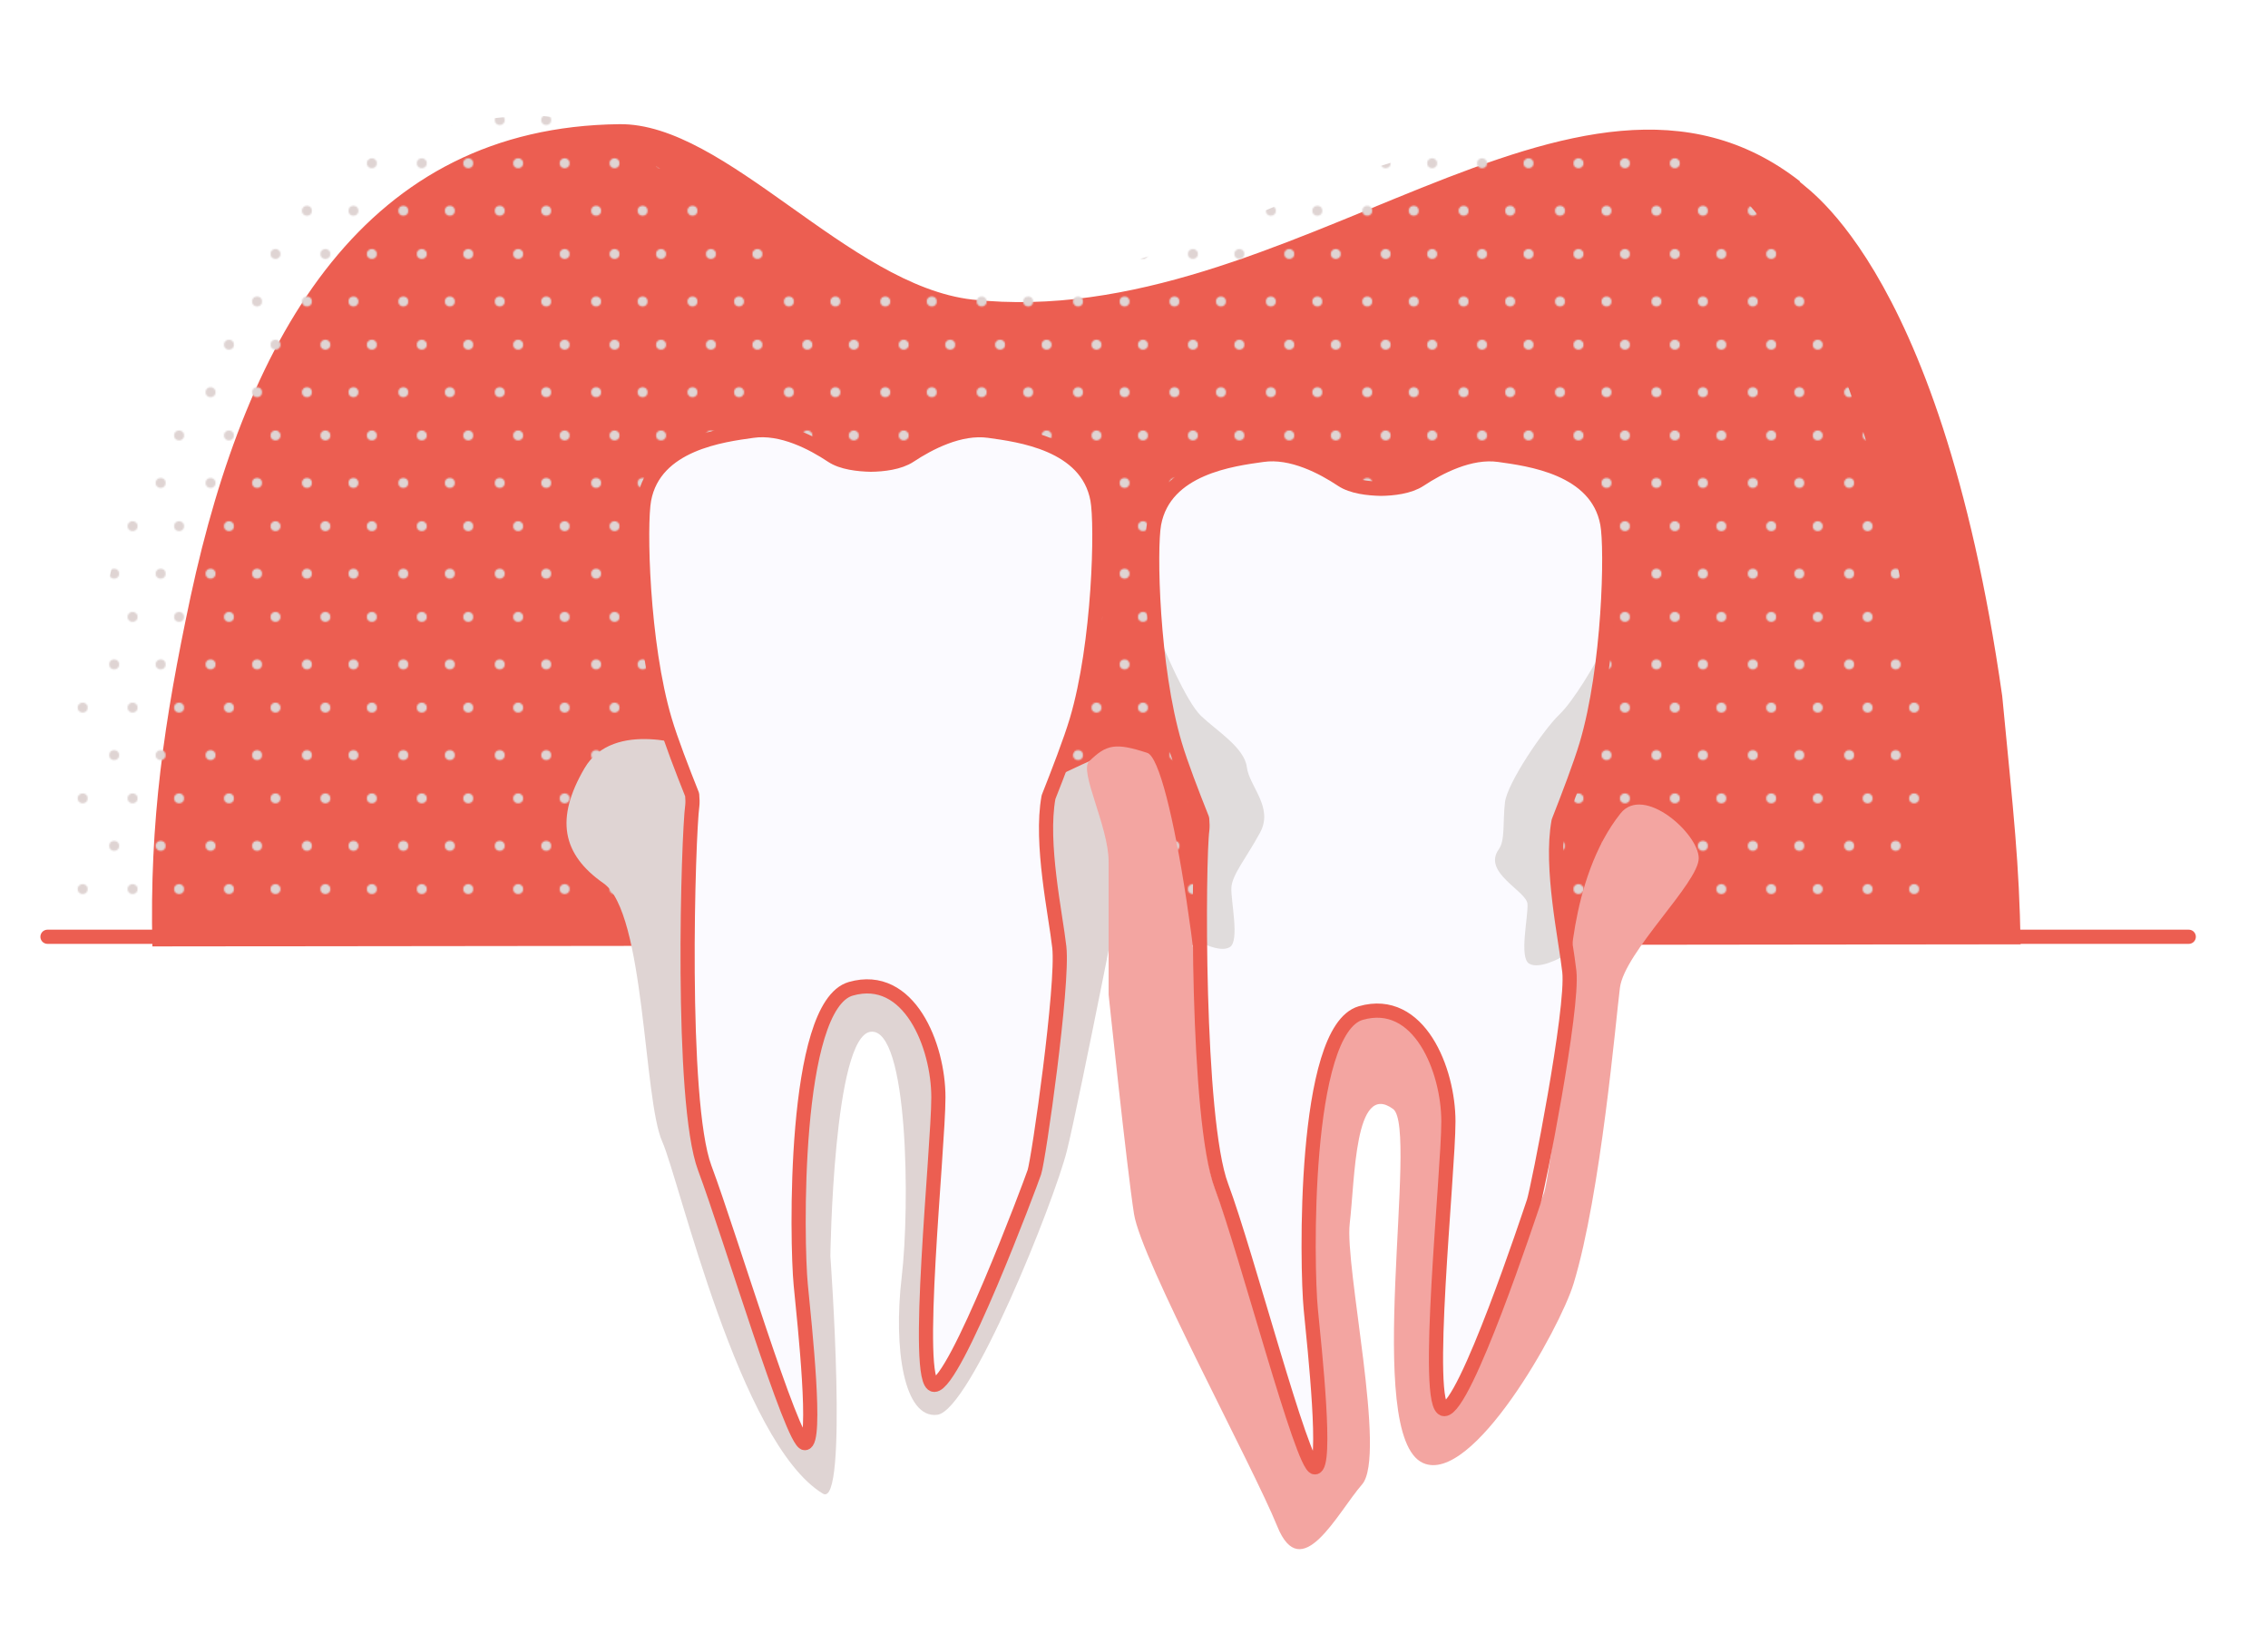 <?xml version="1.0" encoding="utf-8"?>
<!-- Generator: Adobe Illustrator 28.0.0, SVG Export Plug-In . SVG Version: 6.00 Build 0)  -->
<svg version="1.1" id="Ebene_1" xmlns="http://www.w3.org/2000/svg" xmlns:xlink="http://www.w3.org/1999/xlink" x="0px" y="0px"
	 width="1600px" height="1160px" viewBox="0 0 1600 1160" style="enable-background:new 0 0 1600 1160;" xml:space="preserve">
<style type="text/css">
	.st0{fill:none;}
	.st1{fill:#DFD4D3;}
	.st2{fill-rule:evenodd;clip-rule:evenodd;fill:#EC5E51;}
	.st3{fill-rule:evenodd;clip-rule:evenodd;fill:url(#SVGID_1_);}
	.st4{fill:none;stroke:#EC5E51;stroke-width:10;stroke-linecap:round;stroke-linejoin:round;}
	.st5{fill:#FBFAFF;stroke:#EC5E51;stroke-width:10;stroke-linecap:round;stroke-linejoin:round;}
	.st6{fill:#F3A5A1;}
	.st7{fill:#FBFAFF;}
	.st8{fill:#E0DCDC;}
</style>
<pattern  y="1160" width="67.2" height="63.5" patternUnits="userSpaceOnUse" id="bp-punktraster_2" viewBox="0 -63.5 67.2 63.5" style="overflow:visible;">
	<g>
		<rect y="-63.5" class="st0" width="67.2" height="63.5"/>
		<g>
			<circle class="st1" cx="9.4" cy="-17.4" r="3.5"/>
			<circle class="st1" cx="44.6" cy="-17.4" r="3.5"/>
			<circle class="st1" cx="22.4" cy="-47.9" r="3.5"/>
			<circle class="st1" cx="57.6" cy="-47.9" r="3.5"/>
		</g>
	</g>
</pattern>
<g>
	<g id="Ebene_1_00000104679953262613721640000011482540358205877414_">
		<path class="st2" d="M1425.5,666.1c-1.1-58.5-4.7-89-13-175.1c-44.8-314.3-147.5-362.6-142.7-363.1
			c-157.9-123.3-359.3,107.7-584,83.4c-87.1-10-173.7-124.8-249-123.7c-178.2,2.1-262.2,146.6-302.4,333.5
			c-18.7,87.9-29,157.5-26.9,246.5"/>
		<g>
			<pattern  id="SVGID_1_" xlink:href="#bp-punktraster_2" patternTransform="matrix(1 0 0 -1 -2616.06 -14389.24)">
			</pattern>
			<path class="st3" d="M1366.6,660.2c-1.1-58.5-4.7-89-13-175.1c-44.8-314.3-147.5-362.6-142.7-363.1
				c-39.8-28.5-95.5-32.8-142.6-28.2c-26.3,2.6-78.8,18.2-95.5,23.6c-108.5,35.6-185.4,95.7-345.9,88
				c-87.6-4.2-173.7-123.7-249-123.7c-161.1,0-262.2,146.6-302.4,333.5c-4,18.9-15.9,52.4-19.1,69.9c-11.7,64.2,4.9,102.2-7.8,176.6
				"/>
		</g>
		<line class="st4" x1="33.5" y1="660.8" x2="1544.1" y2="660.8"/>
		<path class="st1" d="M488.8,527.3c0,0-55.9-20.6-76.5,14.7c-20.6,35.3-16,60.5,13.5,81.1c29.4,20.6,28,152.2,41.4,182.2
			c11.8,26.4,54.5,212.7,113.3,248.3c18.3,11.1,5.3-167.5,5.3-167.5s2-155.4,28.5-158.3S642,851,636.1,901c-5.9,50,1.5,99.9,25.1,97
			s82.7-151.1,91.5-186.4c8.8-35.3,44.8-219,44.8-219s6.7-61-11-61s-62.5,34-103.6,34S488.7,527.3,488.8,527.3L488.8,527.3z"/>
		<path class="st5" d="M759.5,508.2c16.2-54.4,18-138.2,14.7-155.8c-7.3-39.7-55.9-45.6-76.5-48.5c-20.6-2.9-42.6,8.8-55.9,17.6
			c-7.4,4.9-18.8,6.2-27.5,6.3c-8.7-0.2-20.2-1.4-27.5-6.3c-13.2-8.8-35.3-20.6-55.9-17.6c-20.6,2.9-69.1,8.8-76.5,48.5
			c-3.3,17.6-1.5,101.4,14.7,155.8c4.1,13.9,12.3,35.1,19.2,52.4c0.3,3.2,0.3,5.8,0.1,7.6c-2.9,20.6-8.8,208.8,8.8,255.8
			S559,1018,567.8,1018s0-82.3-2.9-111.7c-2.9-29.4-5.9-197,35.3-208.8s61.8,40.2,61.8,76.5s-17.6,202.9-2.9,202.9
			s67.6-141.1,70.6-150s20.6-132.3,17.6-158.8c-2.5-22.7-13.6-73.3-7.6-105.8C746.6,544.8,755.2,522.6,759.5,508.2L759.5,508.2z"/>
		<path class="st6" d="M782.1,701.6v-93.8c0-24.7-20.9-63.7-13.8-70.7c12.2-12,18.6-13.4,41.1-6c16.3,5.3,42.4,172.5,44.6,296.6
			c0.3,14.8,145-185.4,145-185.4l108,54.8c0,0-0.7-77.1,36.3-123.4c16.3-20.3,55.1,14.4,55.1,31.7s-52.4,66.2-55.6,91.4
			c-2.8,21.5-13.4,145.4-32.7,208.7c-9.7,31.8-71.3,142.2-106.2,126.5c-42.6-19.2-2.6-236-21.1-249.7
			c-27.3-20.1-26.9,49.9-30.6,80.6s26.2,164.1,8.7,184.2s-42.8,71.9-59.9,29.4C883.8,1034,805.1,889,800,856.3
			S782.1,701.6,782.1,701.6L782.1,701.6z"/>
		<path class="st7" d="M1119.2,522.1c16.2-54.4,18-138.2,14.7-155.8c-7.3-39.7-55.9-45.6-76.4-48.5s-42.6,8.8-55.9,17.6
			c-7.4,4.9-18.8,6.2-27.5,6.3c-8.7-0.2-20.2-1.4-27.5-6.3c-13.2-8.8-35.3-20.6-55.9-17.6c-20.6,2.9-69.1,8.8-76.5,48.5
			c-3.3,17.6-1.5,101.4,14.7,155.8c4.1,13.9,12.3,35.1,19.2,52.4c0.3,3.2,0.3,5.8,0.1,7.6c-2.9,20.6-8.8,208.8,8.8,255.8
			s61.8,194.1,70.6,194.1s0-82.3-2.9-111.7c-2.9-29.4-5.9-197,35.3-208.8s61.8,40.2,61.8,76.5s-7.3,194.2-2.9,202.9
			c6.6,13.2,67.6-141.1,70.6-150c2.9-8.8,20.6-132.3,17.6-158.8c-2.5-22.7-13.6-73.3-7.6-105.8
			C1106.4,558.6,1114.9,536.4,1119.2,522.1L1119.2,522.1z"/>
		<path class="st8" d="M820.2,455c0,0,16.3,39.8,27.2,50.1c10.9,10.4,30.5,22.3,32.2,36s19.1,28.3,9.3,46.3s-19.6,29.4-20.2,38.7
			c-0.5,9.3,6,37.6-1.1,42c-7.1,4.4-22.7-4.4-22.7-4.4l3.2-81.7L825,507L820.2,455z"/>
		<path class="st8" d="M1126,466.5c0,0-15.1,27.2-26,37.6c-10.9,10.4-36.7,48.2-38.3,61.9s0.2,26.8-4.3,33
			c-12,16.6,19.6,29.4,20.2,38.7c0.5,9.3-6,37.6,1.1,42c7.1,4.4,22.7-4.4,22.7-4.4l-3.2-81.7l23.2-75L1126,466.5L1126,466.5z"/>
		<path class="st4" d="M1119.2,525.2c16.2-54.4,18-138.2,14.7-155.8c-7.3-39.7-55.9-45.6-76.4-48.5s-42.6,8.8-55.9,17.6
			c-7.4,4.9-18.8,6.2-27.5,6.3c-8.7-0.2-20.2-1.4-27.5-6.3c-13.2-8.8-35.3-20.6-55.9-17.6c-20.6,2.9-69.1,8.8-76.5,48.5
			c-3.3,17.6-1.5,101.4,14.7,155.8c4.1,13.9,12.3,35.1,19.2,52.4c0.3,3.2,0.3,5.8,0.1,7.6c-2.9,20.6-4.2,204.5,13.5,251.5
			s57.1,198.4,65.9,198.4s0-82.3-2.9-111.7c-2.9-29.4-5.9-197,35.3-208.8s61.8,40.2,61.8,76.5s-17.6,202.9-2.9,202.9
			s60.1-137.5,63.1-146.3c2.9-8.8,28.1-136,25.1-162.5c-2.5-22.7-13.6-73.3-7.6-105.8C1106.4,561.8,1114.9,539.6,1119.2,525.2
			L1119.2,525.2z"/>
		<rect x="2.3" y="36" class="st0" width="1600" height="1146.6"/>
	</g>
</g>
</svg>
